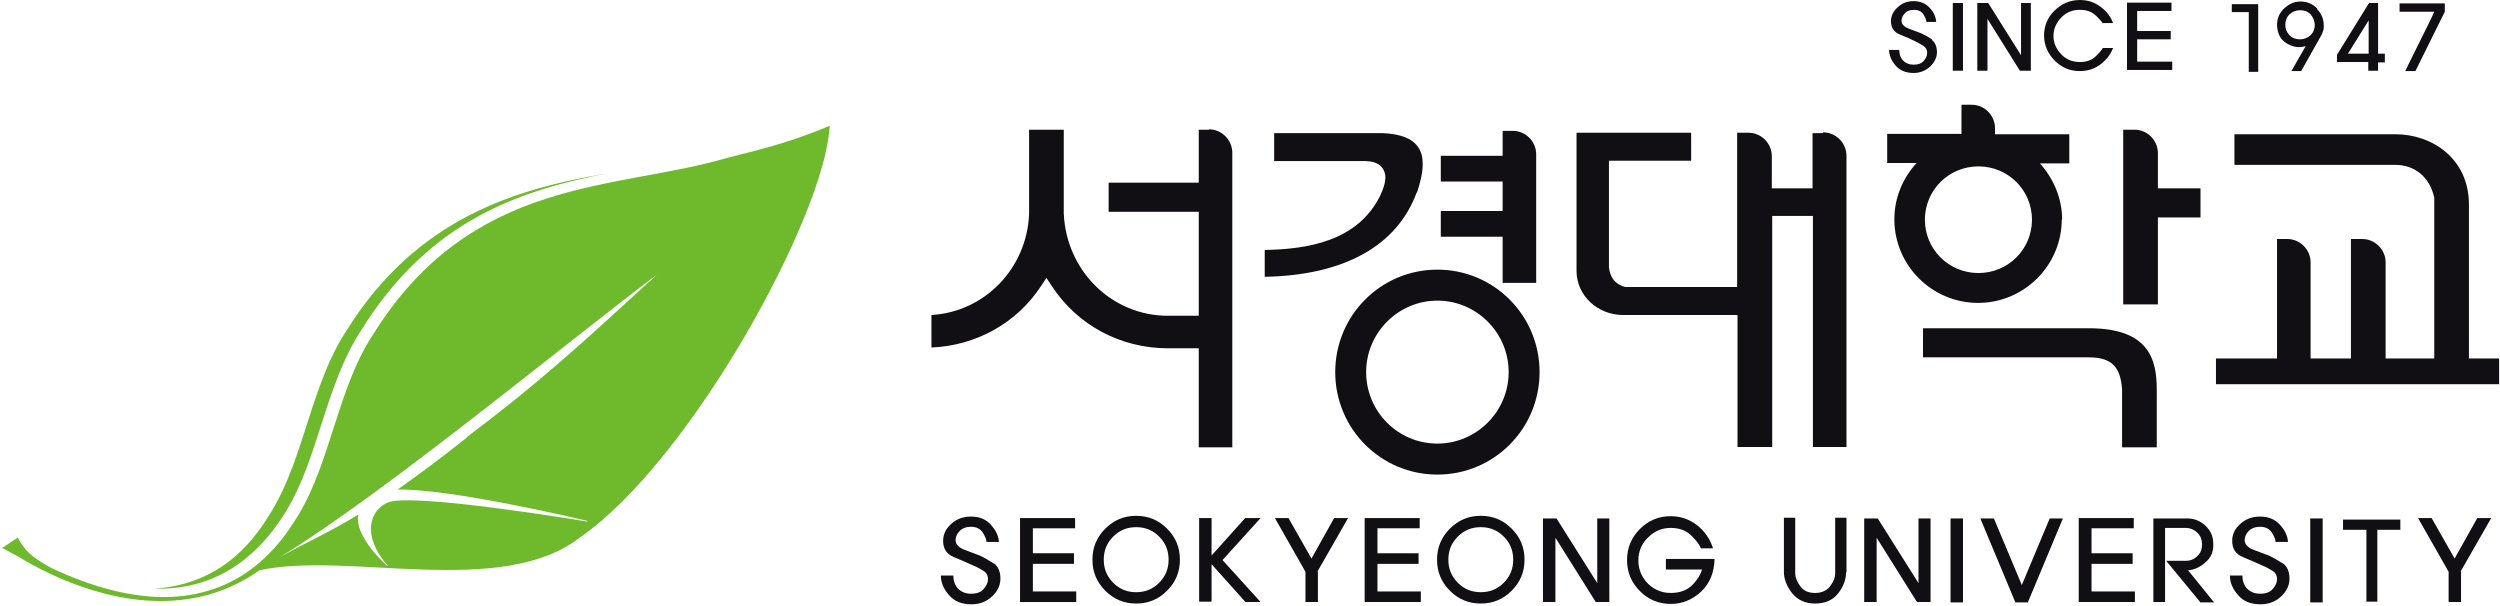 <svg width="1027" height="249" viewBox="0 0 1027 249" fill="none" xmlns="http://www.w3.org/2000/svg">
<path d="M408.345 231.469C410.049 232.712 410.978 234.887 410.978 237.683C410.978 240.324 409.894 242.81 407.571 244.984C405.248 247.159 402.46 248.247 399.052 248.247C395.025 248.247 391.928 247.004 389.759 244.363C387.591 241.877 386.507 239.237 386.507 236.44H391.618C391.618 238.46 392.238 240.324 393.477 241.722C394.871 243.12 396.574 243.897 398.897 243.897C401.221 243.897 403.079 243.276 404.163 241.877C405.248 240.635 405.867 239.237 405.867 237.994C405.867 236.44 405.248 235.197 403.854 234.421C402.615 233.644 401.221 232.867 399.672 232.246C397.349 231.158 394.716 230.071 391.773 228.828C388.83 227.585 387.436 225.411 387.436 222.148C387.436 219.507 388.52 217.177 390.844 215.158C393.012 213.138 395.8 212.206 398.897 212.206C402.305 212.206 404.938 213.293 406.951 215.468C408.965 217.643 410.204 219.973 410.359 222.614H405.248C405.248 221.527 404.628 220.284 403.699 218.731C402.615 217.177 401.066 216.4 398.897 216.4C396.884 216.4 395.335 217.022 394.251 218.109C393.167 219.197 392.547 220.595 392.547 221.838C392.547 223.546 393.786 224.945 396.264 225.877C398.743 226.809 400.911 227.585 402.46 228.207C404.473 229.139 406.332 230.226 408.19 231.469H408.345Z" fill="#110F14"/>
<path d="M419.036 212.827H441.649V217.022H424.302V227.275H441.184V231.625H424.302V242.965H442.113V247.315H419.036V212.827Z" fill="#110F14"/>
<path d="M479.441 217.177C483.003 220.75 484.707 224.945 484.707 229.916C484.707 234.887 483.003 239.081 479.441 242.654C475.878 246.227 471.697 247.936 466.74 247.936C461.784 247.936 457.602 246.227 454.04 242.654C450.478 239.081 448.774 234.887 448.774 229.916C448.774 224.945 450.478 220.75 454.04 217.177C457.602 213.604 461.784 211.895 466.74 211.895C471.697 211.895 475.878 213.604 479.441 217.177ZM476.188 239.392C478.821 236.751 480.06 233.644 480.06 229.916C480.06 226.187 478.821 223.08 476.188 220.439C473.555 217.799 470.457 216.556 466.74 216.556C463.023 216.556 459.926 217.799 457.293 220.439C454.66 223.08 453.42 226.187 453.42 229.916C453.42 233.644 454.66 236.751 457.293 239.392C459.926 242.033 463.023 243.276 466.74 243.276C470.457 243.276 473.555 242.033 476.188 239.392Z" fill="#110F14"/>
<path d="M511.501 247.159L497.716 231.78V247.159H492.605V212.827H497.716V228.207L511.501 212.827H517.851L502.208 230.071L517.851 247.315H511.346L511.501 247.159Z" fill="#110F14"/>
<path d="M541.393 234.887V247.315H536.282V234.887L523.737 212.827H529.312L538.76 229.45L548.053 212.827H553.784L541.238 234.731L541.393 234.887Z" fill="#110F14"/>
<path d="M560.601 247.159V212.827H583.214V217.022H565.867V227.275H582.749V231.625H565.867V242.965H583.679V247.315H560.756L560.601 247.159Z" fill="#110F14"/>
<path d="M621.006 217.177C624.568 220.75 626.272 224.945 626.272 229.916C626.272 234.887 624.568 239.081 621.006 242.654C617.443 246.227 613.262 247.936 608.305 247.936C603.349 247.936 599.167 246.227 595.605 242.654C592.043 239.081 590.339 234.887 590.339 229.916C590.339 224.945 592.043 220.75 595.605 217.177C599.167 213.604 603.349 211.895 608.305 211.895C613.262 211.895 617.443 213.604 621.006 217.177ZM617.753 239.392C620.386 236.751 621.625 233.644 621.625 229.916C621.625 226.187 620.386 223.08 617.753 220.439C615.12 217.799 612.022 216.556 608.305 216.556C604.588 216.556 601.49 217.799 598.857 220.439C596.224 223.08 594.985 226.187 594.985 229.916C594.985 233.644 596.224 236.751 598.857 239.392C601.49 242.033 604.588 243.276 608.305 243.276C612.022 243.276 615.12 242.033 617.753 239.392Z" fill="#110F14"/>
<path d="M655.538 247.315L638.966 220.905V247.315H633.854V212.983H639.43L656.157 239.547V212.983H661.114V247.315H655.383H655.538Z" fill="#110F14"/>
<path d="M704.326 229.294C704.326 234.887 702.467 239.547 698.905 242.965C695.188 246.383 691.161 248.091 686.36 248.091C681.403 248.091 677.222 246.383 673.659 242.81C670.097 239.237 668.393 235.042 668.393 230.071C668.393 225.1 670.097 220.905 673.659 217.332C677.222 213.759 681.403 212.051 686.36 212.051C690.387 212.051 693.949 213.293 697.201 215.779C700.299 218.265 702.467 221.372 703.706 225.255H698.75C697.976 223.391 696.427 221.527 694.414 219.663C692.4 217.798 689.612 216.866 686.36 216.866C682.797 216.866 679.7 218.109 677.067 220.75C674.434 223.236 673.04 226.498 673.04 230.226C673.04 233.955 674.434 237.217 677.067 239.858C679.7 242.344 682.797 243.586 686.36 243.586C690.077 243.586 693.02 242.499 695.188 240.324C697.356 238.149 698.595 235.974 699.215 233.955H684.346V229.605H704.326V229.294Z" fill="#110F14"/>
<path d="M758.384 235.042C758.384 237.994 757.299 240.945 755.131 243.742C752.963 246.538 749.71 247.936 745.683 247.936C741.656 247.936 738.559 246.538 736.235 243.742C734.067 240.945 732.828 237.994 732.828 235.042V212.672H737.475V235.508C737.475 237.217 738.249 239.081 739.643 240.945C741.037 242.81 743.05 243.586 745.683 243.586C748.316 243.586 750.33 242.654 751.724 240.945C753.118 239.081 753.892 237.373 753.892 235.508V212.672H758.538V235.042H758.384Z" fill="#110F14"/>
<path d="M787.497 247.315L770.925 220.905V247.315H765.814V212.983H771.389L788.117 239.547V212.983H793.073V247.315H787.342H787.497Z" fill="#110F14"/>
<path d="M801.282 247.47V212.983H806.394V247.47H801.282Z" fill="#110F14"/>
<path d="M827.926 247.47L813.522 212.983H819.097L830.559 240.324L842.02 212.983H847.441L833.037 247.47H827.926Z" fill="#110F14"/>
<path d="M853.942 247.159V212.827H876.554V217.022H859.208V227.275H876.09V231.625H859.208V242.965H877.019V247.315H854.096L853.942 247.159Z" fill="#110F14"/>
<path d="M903.811 247.315L889.871 230.382H897.925C899.784 230.382 901.333 229.76 902.572 228.518C903.966 227.275 904.585 225.721 904.585 223.702C904.585 221.682 903.966 219.973 902.572 218.731C901.178 217.488 899.629 216.866 897.925 216.866H889.407V247.315H884.605V212.983H898.7C901.333 212.983 903.811 213.915 905.979 215.934C908.147 217.954 909.232 220.439 909.232 223.702C909.232 226.964 908.147 229.294 905.824 231.158C903.501 233.178 901.178 234.11 898.855 234.265L909.541 247.47H903.811V247.315Z" fill="#110F14"/>
<path d="M937.891 231.469C939.595 232.712 940.524 234.887 940.524 237.683C940.524 240.324 939.44 242.81 937.117 244.985C934.793 247.159 932.006 248.247 928.598 248.247C924.571 248.247 921.474 247.004 919.305 244.363C917.137 241.878 916.053 239.237 916.053 236.44H921.164C921.164 238.46 921.783 240.324 923.022 241.722C924.416 243.12 926.12 243.897 928.443 243.897C930.767 243.897 932.625 243.276 933.709 241.878C934.793 240.635 935.413 239.237 935.413 237.994C935.413 236.44 934.794 235.198 933.4 234.421C932.161 233.644 930.767 232.867 929.218 232.246C926.894 231.158 924.261 230.071 921.319 228.828C918.376 227.585 916.982 225.411 916.982 222.148C916.982 219.507 918.066 217.177 920.389 215.158C922.558 213.138 925.346 212.206 928.443 212.206C931.851 212.206 934.484 213.293 936.497 215.468C938.511 217.643 939.75 219.973 939.905 222.614H934.793C934.793 221.527 934.174 220.284 933.245 218.731C932.16 217.177 930.612 216.4 928.443 216.4C926.43 216.4 924.881 217.022 923.797 218.109C922.713 219.197 922.093 220.595 922.093 221.838C922.093 223.546 923.332 224.945 925.81 225.877C928.288 226.809 930.457 227.585 932.006 228.207C934.019 229.139 935.878 230.226 937.736 231.469H937.891Z" fill="#110F14"/>
<path d="M949.042 247.47V212.983H954.154V247.47H949.042Z" fill="#110F14"/>
<path d="M976.612 217.643V247.159H972.12V217.643H962.517V213.449H986.059V217.643H976.457H976.612Z" fill="#110F14"/>
<path d="M1011 234.887V247.315H1005.89V234.887L993.341 212.827H998.917L1008.36 229.45L1017.66 212.827H1023.39L1010.84 234.731L1011 234.887Z" fill="#110F14"/>
<path d="M793.533 16.312C794.927 17.399 795.701 19.108 795.701 21.438C795.701 23.613 794.772 25.477 792.913 27.341C791.055 29.05 788.731 29.982 786.098 29.982C782.846 29.982 780.368 28.895 778.664 26.875C776.96 24.856 776.031 22.681 776.031 20.506H780.213C780.213 22.215 780.678 23.613 781.762 24.856C782.846 25.943 784.24 26.565 786.098 26.565C787.957 26.565 789.351 26.099 790.28 25.011C791.209 23.924 791.674 22.836 791.674 21.749C791.674 20.506 791.21 19.574 790.125 18.797C789.041 18.176 787.957 17.554 786.718 16.933C784.859 16.001 782.691 15.069 780.368 14.137C778.045 13.205 776.805 11.34 776.805 8.699C776.805 6.525 777.735 4.66 779.593 2.952C781.452 1.243 783.62 0.466 786.098 0.466C788.731 0.466 791.055 1.398 792.603 3.107C794.307 4.816 795.236 6.835 795.391 9.01H791.364C791.364 8.233 790.9 7.146 790.125 5.903C789.351 4.66 787.957 4.039 786.253 4.039C784.704 4.039 783.31 4.505 782.536 5.437C781.607 6.369 781.142 7.457 781.142 8.544C781.142 9.942 782.226 11.03 784.24 11.806C786.253 12.583 787.957 13.205 789.196 13.671C790.9 14.447 792.294 15.224 793.842 16.312H793.533Z" fill="#110F14"/>
<path d="M802.208 29.05V1.243H806.39V29.05H802.208Z" fill="#110F14"/>
<path d="M829.775 29.05L816.455 7.767V29.05H812.274V1.243H816.765L830.24 22.681V1.243H834.267V29.05H829.62H829.775Z" fill="#110F14"/>
<path d="M863.855 9.632C863.236 8.7 862.152 7.457 860.758 6.214C859.209 4.816 857.195 4.039 854.407 4.039C851.31 4.039 848.677 5.126 846.663 7.301C844.65 9.476 843.566 11.962 843.566 14.758C843.566 17.554 844.65 20.04 846.663 22.215C848.677 24.39 851.31 25.477 854.407 25.477C857.195 25.477 859.209 24.7 860.758 23.302C862.307 21.904 863.236 20.661 863.855 19.729H868.037C867.108 22.215 865.404 24.545 862.926 26.409C860.448 28.273 857.66 29.206 854.407 29.206C850.381 29.206 846.973 27.807 844.03 24.856C841.243 22.059 839.694 18.486 839.694 14.603C839.694 10.719 841.088 7.146 844.03 4.35C846.818 1.553 850.381 -7.62939e-06 854.407 -7.62939e-06C857.66 -7.62939e-06 860.448 0.932 862.926 2.796C865.404 4.66 867.108 6.835 868.037 9.476H864.01L863.855 9.632Z" fill="#110F14"/>
<path d="M873.769 28.895V1.087H892.045V4.505H877.951V12.739H891.735V16.156H877.951V25.322H892.355V28.739H873.769V28.895Z" fill="#110F14"/>
<path d="M923.795 29.516V4.971H916.824V1.709H927.667V29.516H923.64H923.795Z" fill="#110F14"/>
<path d="M951.826 3.728C953.684 5.592 954.614 7.923 954.614 10.564C954.614 11.34 954.614 12.117 954.304 12.739C954.149 13.36 953.839 13.981 953.53 14.603L945.321 29.205H941.294L947.179 18.953C944.546 19.729 942.068 19.419 939.435 17.865C936.802 16.311 935.563 13.826 935.408 10.408C935.408 7.767 936.183 5.592 938.196 3.573C940.21 1.709 942.378 0.621 945.011 0.621C947.644 0.621 949.967 1.553 951.826 3.418V3.728ZM949.193 14.447C950.432 13.205 950.897 11.806 950.897 10.253C950.897 8.699 950.277 7.146 949.193 5.903C947.954 4.66 946.56 4.194 944.856 4.194C943.152 4.194 941.759 4.816 940.519 5.903C939.28 7.146 938.816 8.544 938.816 10.253C938.816 11.962 939.435 13.36 940.519 14.447C941.759 15.69 943.152 16.156 944.856 16.156C946.56 16.156 947.954 15.535 949.193 14.447Z" fill="#110F14"/>
<path d="M976.912 25.477V29.05H972.885V25.477H960.03V22.526L973.195 1.243H976.912V22.059H979.7V25.633H976.912V25.477ZM973.04 8.389L964.521 22.059H973.04V8.389Z" fill="#110F14"/>
<path d="M1004.33 4.816L992.249 29.206H988.067C988.067 29.206 989.926 25.322 993.643 17.865C997.36 10.408 999.529 6.059 999.993 4.816H985.744V1.398H1004.33V4.971V4.816Z" fill="#110F14"/>
<path d="M582.122 79.073C583.206 75.655 584.445 71.46 584.445 67.421C584.445 64.78 583.98 62.295 582.432 60.275C580.108 56.858 575.307 54.993 567.873 54.683H523.422V66.178C527.913 66.178 561.213 66.178 561.213 66.178C564.775 66.334 566.943 67.421 568.182 69.441C568.802 70.528 569.112 71.616 569.112 72.859C569.112 75.189 568.182 77.83 566.943 80.471C557.65 99.112 537.206 102.375 519.549 102.685V113.715C552.23 113.094 573.913 100.977 581.967 79.073H582.122ZM590.485 110.764C567.253 110.764 548.512 129.561 548.512 152.863C548.512 176.165 567.253 194.962 590.485 194.962C613.718 194.962 632.459 176.165 632.459 152.863C632.459 129.561 613.718 110.764 590.485 110.764ZM590.485 182.224C574.223 182.224 561.213 169.019 561.213 152.863C561.213 136.707 574.378 123.502 590.485 123.502C606.593 123.502 619.758 136.707 619.758 152.863C619.758 169.019 606.593 182.224 590.485 182.224ZM496.627 53.285H492.445V75.033H455.428V86.995H492.445V129.716H479.745C456.822 129.716 438.081 111.385 436.997 87.772V53.285H422.748C422.748 57.79 422.748 87.927 422.748 87.927C421.819 110.453 404.317 128.163 382.634 129.405V142.765C400.91 141.989 417.637 132.823 427.704 117.444L429.873 114.181L432.041 117.444C442.573 133.6 460.384 143.076 479.745 143.076H492.445V183.777H506.23V62.761C506.23 57.479 501.893 53.129 496.627 53.129V53.285ZM617.28 116.201H631.065V63.382C631.065 58.1 626.728 53.751 621.462 53.751H617.28V64.004H591.879V74.567H617.28V86.684H591.879V97.248H617.28V116.201ZM1014.24 147.27V84.044C1014.24 65.091 999.065 55.149 984.041 55.149H917.906V67.732H984.041C991.785 67.732 998.135 72.548 999.994 81.247V147.27H980.014V107.812C980.014 102.53 975.677 98.18 970.411 98.18H965.765V147.27H949.193V107.812C949.193 102.53 944.856 98.18 939.59 98.18H935.408V147.27H910.317V157.834H1026.63V147.27H1014.24ZM886.465 62.916C886.465 57.634 882.129 53.285 876.863 53.285H872.216V125.056H886.465V89.325H903.967V77.364H886.465V62.916ZM748.775 54.683H744.593V77.364H727.866V64.159C727.866 58.877 723.529 54.527 718.263 54.527H713.617V117.91H667.617C666.223 117.444 661.731 116.356 660.957 109.831V66.023H694.721V54.527H647.637V111.23C647.637 121.327 656.156 129.405 666.842 129.405H713.772V183.622H728.021V88.704H744.748V183.622H758.533V64.004C758.533 58.722 754.196 54.372 748.93 54.372L748.775 54.683ZM858.122 134.843H789.974V146.804H858.122C867.26 146.804 871.132 150.533 871.751 160.009V183.777H886.001V160.009C886.001 147.581 882.748 134.843 858.122 134.843ZM847.125 90.257C847.125 81.403 843.563 73.325 837.987 67.111H850.068V55.149H819.556V52.663C819.556 47.381 815.219 43.032 809.953 43.032H805.772V54.993H775.26V66.955H787.341C781.765 73.014 778.203 81.092 778.203 90.102C778.203 109.055 793.691 124.434 812.586 124.434C831.482 124.434 846.97 109.055 846.97 90.102L847.125 90.257ZM790.748 90.257C790.748 78.14 800.506 68.353 812.741 68.353C824.977 68.353 834.735 78.14 834.735 90.257C834.735 102.375 824.977 112.162 812.741 112.162C800.506 112.162 790.748 102.375 790.748 90.257Z" fill="#110F14"/>
<path d="M117.749 209.597C123.952 199.463 127.968 186.918 131.889 174.758C136.288 161.055 140.878 146.965 148.51 135.479C176.755 90.02 214.188 78.231 249.138 71.267C212.57 77.46 171.234 89.251 142.321 135.868C128.01 157.295 124.92 188.077 111.656 209.89C105.74 219.541 93.144 239.713 63.437 241.85C81.811 242.324 102.195 235.367 117.845 209.501L117.749 209.597Z" fill="#6FBA2C"/>
<path d="M298.942 64.78C253.605 78.309 193.92 71.969 153.27 137.407C138.959 158.835 135.869 189.616 122.605 211.525C113.921 225.81 88.065 264.611 21.37 233.476C20.133 232.801 13.473 229.33 10.432 225.569C8.056 222.579 7.297 220.842 7.297 220.842L0.912 225.091L7.667 228.754C10.52 230.49 14.991 233.093 20.795 235.792C40.87 245.238 75.891 255.739 106.292 234.497L106.483 234.304C142.863 226.279 206.052 246.03 238.458 220.638C283.915 189.065 339.086 88.208 340.852 51.638C321.799 59.752 306.467 62.75 298.942 64.78ZM191.769 179.748C180.427 188.727 171.182 195.582 163.368 201.086C185.551 200.786 237.707 213.112 241.323 213.979C241.418 213.979 241.323 214.268 241.323 214.268C241.323 214.268 169.459 202.241 159.361 206.394C152.217 209.389 148.108 219.619 159.325 232.446C159.325 232.446 158.944 232.447 159.039 232.447C159.039 232.447 145.441 220.585 147.168 211.418C133.923 219.432 125.445 222.91 114.964 228.897C157.843 202.729 233.43 140.168 269.932 112.748C237.806 142.193 221.791 156.963 191.769 179.555L191.769 179.748Z" fill="#6FBA2C"/>
</svg>
